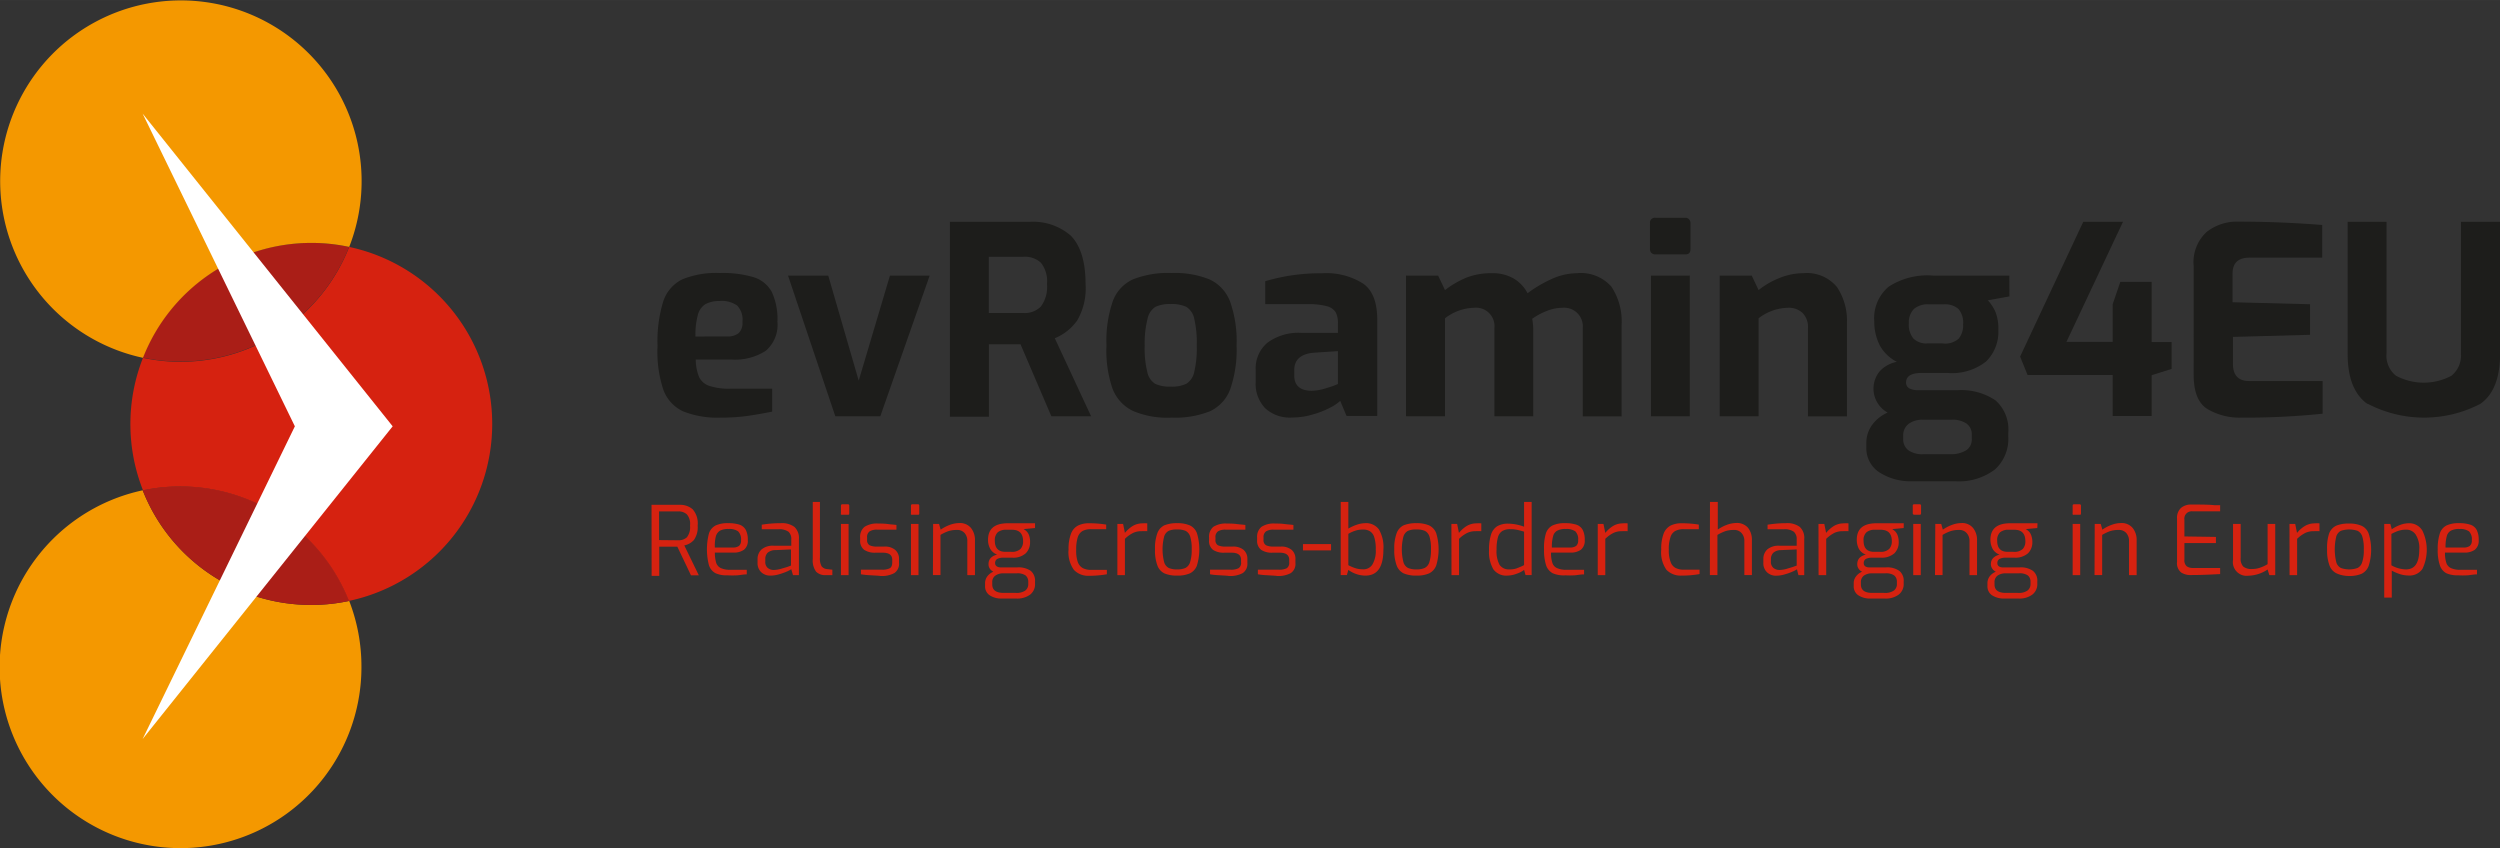 <svg id="Laag_1" data-name="Laag 1" xmlns="http://www.w3.org/2000/svg" width="92.33mm" height="31.32mm" viewBox="0 0 261.73 88.78">
  <rect x="0" y="0" width="261.73" height="88.78" fill="#333333" stroke="none"/>
  <defs>
    <style>
      .cls-1 {
        fill: #1d1d1b;
      }

      .cls-2 {
        fill: #f49800;
      }

      .cls-3 {
        fill: #aa1e17;
      }

      .cls-4 {
        fill: #d62210;
      }

      .cls-5 {
        fill: #fff;
      }
    </style>
  </defs>
  <title>logo</title>
  <g>
    <g>
      <path class="cls-1" d="M71.67,43.21a4,4,0,0,1-2.07-2.28A12.62,12.62,0,0,1,69,36.36a14.17,14.17,0,0,1,.6-4.67,3.93,3.93,0,0,1,2-2.3,9.36,9.36,0,0,1,3.92-.66,11.48,11.48,0,0,1,3.55.44,3.29,3.29,0,0,1,1.89,1.54,6.74,6.74,0,0,1,.59,3.11,3.57,3.57,0,0,1-1.23,3.06,5.93,5.93,0,0,1-3.56.91H73a4.9,4.9,0,0,0,.35,1.83,1.8,1.8,0,0,0,1.08.93,6.51,6.51,0,0,0,2.25.29H81v2.4c-1,.2-1.85.35-2.64.46a20,20,0,0,1-2.75.17A9.62,9.62,0,0,1,71.67,43.21Zm4.63-7.84A1.76,1.76,0,0,0,77.52,35a1.53,1.53,0,0,0,.37-1.17,2.14,2.14,0,0,0-.55-1.69,2.84,2.84,0,0,0-1.87-.48A3,3,0,0,0,74,32a1.87,1.87,0,0,0-.78,1.12,7.77,7.77,0,0,0-.25,2.26Z" transform="translate(-0.16 -0.15)"/>
      <path class="cls-1" d="M82.66,29h4.21l3.19,11,3.27-11h4.16L92.32,43.73H87.61Z" transform="translate(-0.16 -0.15)"/>
      <path class="cls-1" d="M99.61,23.37H108a6,6,0,0,1,4.25,1.44c1,1,1.56,2.66,1.56,5.08a6.69,6.69,0,0,1-.87,3.8,5.4,5.4,0,0,1-2.35,1.87l3.8,8.17h-4.16L107,36.19c-.89,0-2,0-3.31,0v7.59H99.61Zm7.71,9.55a2.37,2.37,0,0,0,1.81-.68,3.42,3.42,0,0,0,.64-2.35,3.1,3.1,0,0,0-.64-2.24,2.46,2.46,0,0,0-1.81-.62h-3.64v5.89Z" transform="translate(-0.16 -0.15)"/>
      <path class="cls-1" d="M118.77,43.17a4.29,4.29,0,0,1-2.14-2.34A12.22,12.22,0,0,1,116,36.3a12.65,12.65,0,0,1,.67-4.64,4,4,0,0,1,2.14-2.28,10,10,0,0,1,4-.65,9.65,9.65,0,0,1,4,.68,4.18,4.18,0,0,1,2.13,2.31,12.38,12.38,0,0,1,.68,4.58,12.65,12.65,0,0,1-.66,4.58,4.12,4.12,0,0,1-2.12,2.32,9.79,9.79,0,0,1-4,.67A9.21,9.21,0,0,1,118.77,43.17Zm5.58-2.84a1.88,1.88,0,0,0,.83-1.21,10.78,10.78,0,0,0,.27-2.82,10.89,10.89,0,0,0-.27-2.82,1.9,1.9,0,0,0-.83-1.21,3.61,3.61,0,0,0-1.62-.29,3.57,3.57,0,0,0-1.6.29,1.9,1.9,0,0,0-.82,1.21A10.38,10.38,0,0,0,120,36.3a10.28,10.28,0,0,0,.28,2.82,1.87,1.87,0,0,0,.82,1.21,3.44,3.44,0,0,0,1.6.29A3.47,3.47,0,0,0,124.35,40.33Z" transform="translate(-0.16 -0.15)"/>
      <path class="cls-1" d="M132.62,42.89a3.67,3.67,0,0,1-1-2.74V38.83a3.48,3.48,0,0,1,1.23-2.8A5.45,5.45,0,0,1,136.46,35h3.77V34a2.43,2.43,0,0,0-.24-1.17,1.57,1.57,0,0,0-.94-.63,7.46,7.46,0,0,0-2-.21h-4.43V29.59a20,20,0,0,1,5.92-.83,7.18,7.18,0,0,1,4.36,1.1c1,.73,1.45,2,1.45,3.83v10h-3.22l-.66-1.57a4.82,4.82,0,0,1-1.08.72,9.32,9.32,0,0,1-1.83.71,7.47,7.47,0,0,1-2.16.31A3.76,3.76,0,0,1,132.62,42.89Zm6.43-2.12a8,8,0,0,0,1.18-.42V36.91l-2.47.16c-1.4.11-2.1.72-2.1,1.82v.6c0,1,.61,1.57,1.82,1.57A5.27,5.27,0,0,0,139.05,40.77Z" transform="translate(-0.16 -0.15)"/>
      <path class="cls-1" d="M147.36,29h3.36l.72,1.52a9.71,9.71,0,0,1,2.25-1.31,7.17,7.17,0,0,1,2.67-.46,4.35,4.35,0,0,1,2.29.57,3.76,3.76,0,0,1,1.43,1.53,13.08,13.08,0,0,1,2.5-1.48,6.55,6.55,0,0,1,2.67-.62,4.26,4.26,0,0,1,3.61,1.41,6.57,6.57,0,0,1,1.07,4v9.58h-4.07V34.51a1.95,1.95,0,0,0-2.12-2.14,4.48,4.48,0,0,0-1.64.33,7,7,0,0,0-1.53.82,6.92,6.92,0,0,1,.11,1.07v9.14h-4.07V34.51a1.93,1.93,0,0,0-2.12-2.14,5.17,5.17,0,0,0-3.05,1.1V43.73h-4.08Z" transform="translate(-0.16 -0.15)"/>
      <path class="cls-1" d="M173.05,26.63a.55.55,0,0,1-.15-.4v-2.7a.51.51,0,0,1,.58-.58h3.14a.47.47,0,0,1,.38.17.59.59,0,0,1,.14.41v2.7c0,.36-.17.55-.52.55h-3.14A.61.61,0,0,1,173.05,26.63ZM173,29h4.07V43.73H173Z" transform="translate(-0.16 -0.15)"/>
      <path class="cls-1" d="M180.2,29h3.35l.72,1.52a8.31,8.31,0,0,1,2.17-1.26,6.63,6.63,0,0,1,2.48-.51,4.1,4.1,0,0,1,3.55,1.44A6.35,6.35,0,0,1,193.52,34v9.74h-4.08V34.51a2.08,2.08,0,0,0-.56-1.59,2.11,2.11,0,0,0-1.55-.55,5.22,5.22,0,0,0-3.06,1.1V43.73H180.2Z" transform="translate(-0.16 -0.15)"/>
      <path class="cls-1" d="M210.53,31.18l-2.26.41a4.23,4.23,0,0,1,.8,1.22,4.74,4.74,0,0,1,.3,1.87A4.34,4.34,0,0,1,208.08,38,5.77,5.77,0,0,1,204,39.19h-2.61q-1.68,0-1.68,1a.66.66,0,0,0,.37.63A2,2,0,0,0,201,41h4.07a6.43,6.43,0,0,1,4,1.06,4.06,4.06,0,0,1,1.34,3.38v.41a4.3,4.3,0,0,1-1.4,3.45,6.24,6.24,0,0,1-4.21,1.23H200.4a6,6,0,0,1-3.5-.94A3,3,0,0,1,195.55,47v-.44a3.19,3.19,0,0,1,.61-1.93,4,4,0,0,1,1.62-1.29,2.86,2.86,0,0,1-.84-4.31,3.26,3.26,0,0,1,1.81-1,4.17,4.17,0,0,1-1.81-1.76,5.45,5.45,0,0,1-.56-2.48,4.31,4.31,0,0,1,1.51-3.63A7.46,7.46,0,0,1,202.52,29h8Zm-9.06,12.91a2.41,2.41,0,0,0-1.5.44,1.5,1.5,0,0,0-.56,1.24v.3a1.44,1.44,0,0,0,.53,1.21,2.56,2.56,0,0,0,1.59.42h2.8a3.06,3.06,0,0,0,1.66-.4,1.35,1.35,0,0,0,.6-1.2v-.44a1.38,1.38,0,0,0-.54-1.16,2.63,2.63,0,0,0-1.61-.41Zm3.74-8.48a2.15,2.15,0,0,0,.47-1.51,2.18,2.18,0,0,0-.49-1.61,2.12,2.12,0,0,0-1.52-.48h-1.54a2.25,2.25,0,0,0-1.58.47A2,2,0,0,0,200,34a2.26,2.26,0,0,0,.48,1.59,1.93,1.93,0,0,0,1.47.51h1.57A2.13,2.13,0,0,0,205.21,35.61Z" transform="translate(-0.16 -0.15)"/>
      <path class="cls-1" d="M221.34,39.41h-8.91l-.78-1.93,6.61-14.11h4.16L216.5,35.94h4.84V32l.8-2.34h3.28v6.3h2.09v2.81l-2.09.66V43.7h-4.08Z" transform="translate(-0.16 -0.15)"/>
      <path class="cls-1" d="M231.31,43c-1-.59-1.49-1.79-1.49-3.61V28a4.3,4.3,0,0,1,1.36-3.57,5.15,5.15,0,0,1,3.29-1.08c2.81,0,5.74.11,8.81.35v3.42h-7.6c-1.19,0-1.79.56-1.79,1.67v3L242,32V35.2l-8.07.22v2.81c0,1.21.57,1.81,1.71,1.81h7.68v3.42a78.33,78.33,0,0,1-8.51.41A6.62,6.62,0,0,1,231.31,43Z" transform="translate(-0.16 -0.15)"/>
      <path class="cls-1" d="M248,42.43c-1.38-1-2.06-2.72-2.06-5.25V23.37h4.07V37.15a2.67,2.67,0,0,0,1,2.34,6.18,6.18,0,0,0,5.79,0,2.71,2.71,0,0,0,1-2.34V23.37h4.1V37.18q0,3.8-2.07,5.25a12.75,12.75,0,0,1-11.77,0Z" transform="translate(-0.16 -0.15)"/>
    </g>
    <g>
      <path class="cls-2" d="M38,70a18.94,18.94,0,1,1-22.9-18.52,18.92,18.92,0,0,0,17.62,12,18.64,18.64,0,0,0,4-.42A19,19,0,0,1,38,70Z" transform="translate(-0.16 -0.15)"/>
      <path class="cls-3" d="M36.72,63.06a18.64,18.64,0,0,1-4,.42,18.92,18.92,0,0,1-17.62-12A19,19,0,0,1,36.72,63.06Z" transform="translate(-0.16 -0.15)"/>
      <path class="cls-4" d="M51.69,44.55a18.93,18.93,0,0,1-15,18.51A19,19,0,0,0,15.13,51.48a18.88,18.88,0,0,1,0-13.87,18.48,18.48,0,0,0,4,.42A19,19,0,0,0,36.72,26,18.94,18.94,0,0,1,51.69,44.55Z" transform="translate(-0.16 -0.15)"/>
      <path class="cls-3" d="M19.09,38a18.48,18.48,0,0,1-4-.42,18.92,18.92,0,0,1,17.62-12,18.64,18.64,0,0,1,4,.42A19,19,0,0,1,19.09,38Z" transform="translate(-0.16 -0.15)"/>
      <path class="cls-2" d="M15.13,37.61A18.92,18.92,0,1,1,36.72,26a18.64,18.64,0,0,0-4-.42A18.92,18.92,0,0,0,15.13,37.61Z" transform="translate(-0.16 -0.15)"/>
    </g>
    <polygon class="cls-5" points="14.93 77.37 30.87 44.63 14.93 11.89 41.11 44.63 14.93 77.37"/>
  </g>
  <g>
    <path class="cls-4" d="M68.37,53h2.91a2,2,0,0,1,1.39.46,2.23,2.23,0,0,1,.53,1.71,2.31,2.31,0,0,1-.4,1.52,1.85,1.85,0,0,1-1,.56l1.52,3.13h-.82l-1.43-3h-.55l-1.34,0v3.06h-.8Zm2.79,3.71a1.27,1.27,0,0,0,.92-.32,1.72,1.72,0,0,0,.32-1.22A1.52,1.52,0,0,0,72.07,54a1.26,1.26,0,0,0-.91-.31h-2v3Z" transform="translate(-0.16 -0.15)"/>
    <path class="cls-4" d="M75.07,60.16a1.46,1.46,0,0,1-.69-.84,6.67,6.67,0,0,1,0-3.32,1.45,1.45,0,0,1,.7-.84,3,3,0,0,1,1.33-.24,3.77,3.77,0,0,1,1.18.16,1.18,1.18,0,0,1,.65.55,2.26,2.26,0,0,1,.21,1.07,1.17,1.17,0,0,1-.4,1,1.82,1.82,0,0,1-1.12.3H75a3.59,3.59,0,0,0,.14,1.07.94.94,0,0,0,.48.55,2.3,2.3,0,0,0,1,.18h1.72v.48c-.36,0-.68.08-1,.1a9.13,9.13,0,0,1-1,0A2.85,2.85,0,0,1,75.07,60.16Zm1.79-2.69a1.1,1.1,0,0,0,.67-.17.72.72,0,0,0,.21-.59,1.18,1.18,0,0,0-.3-.93,1.58,1.58,0,0,0-1-.25,1.83,1.83,0,0,0-.89.17,1,1,0,0,0-.44.58A4,4,0,0,0,75,57.47Z" transform="translate(-0.16 -0.15)"/>
    <path class="cls-4" d="M79.85,60.05a1.3,1.3,0,0,1-.38-1v-.39a1.34,1.34,0,0,1,.43-1,1.83,1.83,0,0,1,1.25-.38H83v-.66a1,1,0,0,0-.29-.8,1.66,1.66,0,0,0-1.09-.26H79.91v-.48a12.54,12.54,0,0,1,2-.16,2.18,2.18,0,0,1,1.43.4,1.59,1.59,0,0,1,.46,1.26v3.78h-.62L83,59.74a3,3,0,0,1-.43.23,6.79,6.79,0,0,1-.84.3,3.22,3.22,0,0,1-.89.14A1.36,1.36,0,0,1,79.85,60.05Zm2-.33.71-.21.41-.15V57.67l-1.63.07a1.26,1.26,0,0,0-.81.27.92.92,0,0,0-.25.68v.24a.81.81,0,0,0,.26.68,1,1,0,0,0,.65.21A3.12,3.12,0,0,0,81.84,59.72Z" transform="translate(-0.16 -0.15)"/>
    <path class="cls-4" d="M85.6,60a2,2,0,0,1-.35-1.34V52.7H86v5.83a1.63,1.63,0,0,0,.18.91.83.83,0,0,0,.57.29l.55.06v.57h-.69A1.33,1.33,0,0,1,85.6,60Z" transform="translate(-0.16 -0.15)"/>
    <path class="cls-4" d="M88.2,54a.16.16,0,0,1,0-.12V53.1a.14.14,0,0,1,.16-.16h.56c.1,0,.15.05.15.16v.78c0,.11,0,.16-.15.16h-.56A.16.16,0,0,1,88.2,54Zm0,1H89v5.36H88.2Z" transform="translate(-0.16 -0.15)"/>
    <path class="cls-4" d="M91.23,60.37a7,7,0,0,1-.94-.1v-.48h2.2a1.71,1.71,0,0,0,.82-.15c.18-.1.26-.31.26-.63v-.25c0-.5-.32-.75-1-.75h-.75a2,2,0,0,1-1.19-.3,1.17,1.17,0,0,1-.42-1v-.28a1.34,1.34,0,0,1,.45-1.12,2.38,2.38,0,0,1,1.44-.35c.29,0,.63,0,1,.05s.69.06.91.1v.49H92a1.41,1.41,0,0,0-.8.18.71.71,0,0,0-.26.65v.22a.61.61,0,0,0,.25.58,1.74,1.74,0,0,0,.79.14h.76a1.66,1.66,0,0,1,1.13.34,1.22,1.22,0,0,1,.41,1v.38a1.15,1.15,0,0,1-.5,1.06,2.73,2.73,0,0,1-1.42.3C92.06,60.41,91.68,60.4,91.23,60.37Z" transform="translate(-0.16 -0.15)"/>
    <path class="cls-4" d="M95.53,54a.16.16,0,0,1,0-.12V53.1a.14.14,0,0,1,.16-.16h.56c.1,0,.15.05.15.16v.78c0,.11,0,.16-.15.16h-.56A.16.16,0,0,1,95.53,54Zm0,1h.79v5.36h-.79Z" transform="translate(-0.16 -0.15)"/>
    <path class="cls-4" d="M97.85,55h.62l.17.6a4.11,4.11,0,0,1,.93-.49,2.85,2.85,0,0,1,1-.2,1.49,1.49,0,0,1,1.25.52,2,2,0,0,1,.41,1.29v3.64h-.8V56.8a1.2,1.2,0,0,0-.29-.85,1,1,0,0,0-.82-.32,2.88,2.88,0,0,0-.86.12,4.46,4.46,0,0,0-.84.4v4.2h-.79Z" transform="translate(-0.16 -0.15)"/>
    <path class="cls-4" d="M108.52,55.43l-1.2.11a1.6,1.6,0,0,1,.34.26,1.2,1.2,0,0,1,.24.41,2,2,0,0,1,.1.7,1.59,1.59,0,0,1-.45,1.16,1.93,1.93,0,0,1-1.44.46h-.85a1.53,1.53,0,0,0-.69.13.49.49,0,0,0-.23.45.39.39,0,0,0,.17.33.71.71,0,0,0,.39.11h1.78a2.24,2.24,0,0,1,1.39.36,1.34,1.34,0,0,1,.45,1.11v.22a1.37,1.37,0,0,1-.5,1.15,2.26,2.26,0,0,1-1.47.42h-1.49a2.2,2.2,0,0,1-1.29-.34,1.12,1.12,0,0,1-.48-1v-.24a1.2,1.2,0,0,1,.24-.75,1.52,1.52,0,0,1,.63-.48.94.94,0,0,1-.38-.33.8.8,0,0,1-.13-.46q0-.77.9-1a1.38,1.38,0,0,1-.73-.62,1.93,1.93,0,0,1-.22-.93c0-1.15.69-1.73,2.07-1.73h2.85Zm-3.32,4.74a1.42,1.42,0,0,0-.82.23.81.81,0,0,0-.34.71v.22c0,.6.4.89,1.2.89h1.24a1.66,1.66,0,0,0,1-.23.83.83,0,0,0,.33-.72v-.2a.85.85,0,0,0-.27-.67,1.46,1.46,0,0,0-.92-.23ZM107,57.62a1.16,1.16,0,0,0,.27-.8c0-.81-.39-1.21-1.16-1.21h-.57a1.38,1.38,0,0,0-.92.26,1.13,1.13,0,0,0-.31.88q0,1.17,1.11,1.17h.6A1.31,1.31,0,0,0,107,57.62Z" transform="translate(-0.16 -0.15)"/>
    <path class="cls-4" d="M112.59,59.81a3.15,3.15,0,0,1-.56-2.13,4.39,4.39,0,0,1,.26-1.67,1.57,1.57,0,0,1,.73-.84,2.54,2.54,0,0,1,1.17-.24,11,11,0,0,1,1.78.14v.48H114.4a1.9,1.9,0,0,0-.89.18,1.17,1.17,0,0,0-.51.64,4.17,4.17,0,0,0-.17,1.33A3.59,3.59,0,0,0,113,59a1.17,1.17,0,0,0,.53.63,1.87,1.87,0,0,0,.87.18h1.64v.46a10.93,10.93,0,0,1-1.88.16A2.05,2.05,0,0,1,112.59,59.81Z" transform="translate(-0.16 -0.15)"/>
    <path class="cls-4" d="M117.14,55h.6l.19.94a3.2,3.2,0,0,1,.84-.74,2,2,0,0,1,1-.26,2.65,2.65,0,0,1,.5,0v.82a5,5,0,0,0-.58,0,2,2,0,0,0-.92.19,3.38,3.38,0,0,0-.84.61v3.8h-.79Z" transform="translate(-0.16 -0.15)"/>
    <path class="cls-4" d="M122.07,60.18a1.49,1.49,0,0,1-.74-.83,4.46,4.46,0,0,1-.25-1.69,4.52,4.52,0,0,1,.25-1.7,1.47,1.47,0,0,1,.74-.82,3.44,3.44,0,0,1,1.33-.22,3.26,3.26,0,0,1,1.32.23,1.45,1.45,0,0,1,.75.82,5.84,5.84,0,0,1,0,3.38,1.47,1.47,0,0,1-.75.83,3.22,3.22,0,0,1-1.32.23A3.31,3.31,0,0,1,122.07,60.18Zm2.19-.57a1,1,0,0,0,.49-.6,4.13,4.13,0,0,0,.17-1.35,4.19,4.19,0,0,0-.16-1.35,1,1,0,0,0-.49-.59,2.14,2.14,0,0,0-.87-.14,2.1,2.1,0,0,0-.88.14,1,1,0,0,0-.48.59,5.45,5.45,0,0,0,0,2.7,1,1,0,0,0,.48.6,2.08,2.08,0,0,0,.88.15A2,2,0,0,0,124.26,59.61Z" transform="translate(-0.16 -0.15)"/>
    <path class="cls-4" d="M127.77,60.37a6.56,6.56,0,0,1-.93-.1v-.48H129a1.68,1.68,0,0,0,.82-.15.66.66,0,0,0,.27-.63v-.25c0-.5-.33-.75-1-.75h-.75a2,2,0,0,1-1.19-.3,1.16,1.16,0,0,1-.41-1v-.28a1.34,1.34,0,0,1,.44-1.12,2.38,2.38,0,0,1,1.44-.35c.29,0,.63,0,1,.05s.7.06.92.1v.49h-2.07a1.41,1.41,0,0,0-.8.18.71.71,0,0,0-.26.65v.22a.61.61,0,0,0,.25.58,1.77,1.77,0,0,0,.79.14h.76a1.71,1.71,0,0,1,1.14.34,1.25,1.25,0,0,1,.4,1v.38a1.16,1.16,0,0,1-.49,1.06,2.79,2.79,0,0,1-1.43.3C128.6,60.41,128.22,60.4,127.77,60.37Z" transform="translate(-0.16 -0.15)"/>
    <path class="cls-4" d="M132.78,60.37a7,7,0,0,1-.93-.1v-.48h2.2a1.73,1.73,0,0,0,.82-.15.67.67,0,0,0,.26-.63v-.25c0-.5-.33-.75-1-.75h-.76a2,2,0,0,1-1.18-.3,1.17,1.17,0,0,1-.42-1v-.28a1.34,1.34,0,0,1,.45-1.12,2.33,2.33,0,0,1,1.43-.35c.29,0,.63,0,1,.05s.7.06.92.1v.49h-2.07a1.44,1.44,0,0,0-.8.18.74.74,0,0,0-.26.65v.22a.61.61,0,0,0,.26.58,1.72,1.72,0,0,0,.78.14h.77a1.69,1.69,0,0,1,1.13.34,1.22,1.22,0,0,1,.4,1v.38a1.14,1.14,0,0,1-.49,1.06,2.75,2.75,0,0,1-1.42.3C133.61,60.41,133.24,60.4,132.78,60.37Z" transform="translate(-0.16 -0.15)"/>
    <path class="cls-4" d="M136.57,57.11h2.94v.66h-2.94Z" transform="translate(-0.16 -0.15)"/>
    <path class="cls-4" d="M141.32,59.81l-.15.54h-.65V52.7h.8v2.79a4.79,4.79,0,0,1,.89-.41,3,3,0,0,1,.86-.16,1.67,1.67,0,0,1,1.45.65,3.72,3.72,0,0,1,.47,2.14q0,2.7-1.89,2.7A3.07,3.07,0,0,1,141.32,59.81Zm2.53-.58a2.81,2.81,0,0,0,.34-1.55,4,4,0,0,0-.16-1.3,1.1,1.1,0,0,0-.46-.62,1.33,1.33,0,0,0-.72-.17,2.35,2.35,0,0,0-.77.11,3.31,3.31,0,0,0-.76.34v3.28a4.56,4.56,0,0,0,.73.31,2.58,2.58,0,0,0,.8.12A1.1,1.1,0,0,0,143.85,59.23Z" transform="translate(-0.16 -0.15)"/>
    <path class="cls-4" d="M147.12,60.18a1.49,1.49,0,0,1-.74-.83,4.46,4.46,0,0,1-.25-1.69,4.52,4.52,0,0,1,.25-1.7,1.47,1.47,0,0,1,.74-.82,3.44,3.44,0,0,1,1.33-.22,3.26,3.26,0,0,1,1.32.23,1.49,1.49,0,0,1,.75.82,5.84,5.84,0,0,1,0,3.38,1.5,1.5,0,0,1-.75.83,3.22,3.22,0,0,1-1.32.23A3.31,3.31,0,0,1,147.12,60.18Zm2.19-.57a1,1,0,0,0,.49-.6,4.13,4.13,0,0,0,.17-1.35,4.19,4.19,0,0,0-.16-1.35,1,1,0,0,0-.49-.59,2.14,2.14,0,0,0-.87-.14,2.1,2.1,0,0,0-.88.14,1,1,0,0,0-.48.59,5.45,5.45,0,0,0,0,2.7,1,1,0,0,0,.48.6,2.08,2.08,0,0,0,.88.15A2,2,0,0,0,149.31,59.61Z" transform="translate(-0.16 -0.15)"/>
    <path class="cls-4" d="M152.11,55h.6l.19.94a3.2,3.2,0,0,1,.84-.74,2,2,0,0,1,1-.26,2.57,2.57,0,0,1,.5,0v.82a4.79,4.79,0,0,0-.58,0,2,2,0,0,0-.91.19,3.38,3.38,0,0,0-.84.61v3.8h-.79Z" transform="translate(-0.16 -0.15)"/>
    <path class="cls-4" d="M156.51,59.76a3.59,3.59,0,0,1-.46-2,5.1,5.1,0,0,1,.2-1.61,1.62,1.62,0,0,1,.64-.9,2.24,2.24,0,0,1,1.18-.28,5,5,0,0,1,1.65.32V52.7h.79v7.65h-.64l-.15-.54a2.57,2.57,0,0,1-.77.4,2.9,2.9,0,0,1-1,.2A1.68,1.68,0,0,1,156.51,59.76Zm2.47-.13a5.71,5.71,0,0,0,.74-.32v-3.5a7.45,7.45,0,0,0-.77-.2,3.4,3.4,0,0,0-.67-.06,1.58,1.58,0,0,0-.84.19,1.15,1.15,0,0,0-.46.66,4.72,4.72,0,0,0-.14,1.28,3,3,0,0,0,.31,1.6,1.16,1.16,0,0,0,1,.48A2.2,2.2,0,0,0,159,59.63Z" transform="translate(-0.16 -0.15)"/>
    <path class="cls-4" d="M162.71,60.16a1.5,1.5,0,0,1-.69-.84,5.19,5.19,0,0,1-.21-1.66A5.11,5.11,0,0,1,162,56a1.42,1.42,0,0,1,.7-.84,3,3,0,0,1,1.33-.24,3.66,3.66,0,0,1,1.17.16,1.17,1.17,0,0,1,.66.55,2.26,2.26,0,0,1,.21,1.07,1.2,1.2,0,0,1-.4,1,1.83,1.83,0,0,1-1.13.3h-2a3.29,3.29,0,0,0,.14,1.07.88.88,0,0,0,.48.55,2.25,2.25,0,0,0,1,.18H166v.48c-.37,0-.69.08-1,.1a9.13,9.13,0,0,1-.95,0A2.88,2.88,0,0,1,162.71,60.16Zm1.79-2.69a1.08,1.08,0,0,0,.67-.17.72.72,0,0,0,.21-.59,1.18,1.18,0,0,0-.29-.93,1.6,1.6,0,0,0-1-.25,1.8,1.8,0,0,0-.89.17.89.89,0,0,0-.44.58,4,4,0,0,0-.13,1.19Z" transform="translate(-0.16 -0.15)"/>
    <path class="cls-4" d="M167.43,55h.6l.19.94a3.2,3.2,0,0,1,.84-.74,2,2,0,0,1,1-.26,2.65,2.65,0,0,1,.5,0v.82a5,5,0,0,0-.58,0,2,2,0,0,0-.92.19,3.38,3.38,0,0,0-.84.61v3.8h-.79Z" transform="translate(-0.16 -0.15)"/>
    <path class="cls-4" d="M174.63,59.81a3.15,3.15,0,0,1-.55-2.13,4.41,4.41,0,0,1,.25-1.67,1.61,1.61,0,0,1,.73-.84,2.57,2.57,0,0,1,1.17-.24,10.8,10.8,0,0,1,1.78.14v.48h-1.57a1.86,1.86,0,0,0-.88.18,1.09,1.09,0,0,0-.51.64,3.86,3.86,0,0,0-.18,1.33,3.35,3.35,0,0,0,.19,1.28,1.11,1.11,0,0,0,.52.63,1.87,1.87,0,0,0,.87.18h1.64v.46a10.85,10.85,0,0,1-1.88.16A2.07,2.07,0,0,1,174.63,59.81Z" transform="translate(-0.16 -0.15)"/>
    <path class="cls-4" d="M179.18,52.7H180v2.89a4.11,4.11,0,0,1,.93-.49,3,3,0,0,1,1-.2,1.53,1.53,0,0,1,1.23.5,2,2,0,0,1,.41,1.3v3.65h-.79V56.79a1.2,1.2,0,0,0-.3-.84,1,1,0,0,0-.81-.32,2.84,2.84,0,0,0-.86.12,4.83,4.83,0,0,0-.85.4v4.2h-.79Z" transform="translate(-0.16 -0.15)"/>
    <path class="cls-4" d="M185.14,60.05a1.3,1.3,0,0,1-.37-1v-.39a1.33,1.33,0,0,1,.42-1,1.85,1.85,0,0,1,1.25-.38h1.82v-.66a1,1,0,0,0-.3-.8,1.64,1.64,0,0,0-1.09-.26h-1.66v-.48a12.41,12.41,0,0,1,1.95-.16,2.16,2.16,0,0,1,1.43.4,1.56,1.56,0,0,1,.46,1.26v3.78h-.61l-.15-.61a3.39,3.39,0,0,1-.44.23,5.79,5.79,0,0,1-.84.3,3.22,3.22,0,0,1-.89.14A1.36,1.36,0,0,1,185.14,60.05Zm2-.33.7-.21.42-.15V57.67l-1.64.07a1.25,1.25,0,0,0-.8.27.93.93,0,0,0-.26.68v.24a.81.81,0,0,0,.27.68,1,1,0,0,0,.64.21A3.29,3.29,0,0,0,187.14,59.72Z" transform="translate(-0.16 -0.15)"/>
    <path class="cls-4" d="M190.54,55h.61l.19.94a3.2,3.2,0,0,1,.84-.74,2,2,0,0,1,1-.26,2.57,2.57,0,0,1,.5,0v.82a4.79,4.79,0,0,0-.58,0,2,2,0,0,0-.92.19,3.55,3.55,0,0,0-.83.61v3.8h-.8Z" transform="translate(-0.16 -0.15)"/>
    <path class="cls-4" d="M199.46,55.43l-1.2.11a1.81,1.81,0,0,1,.33.26,1.2,1.2,0,0,1,.24.41,2,2,0,0,1,.11.7,1.59,1.59,0,0,1-.45,1.16,2,2,0,0,1-1.45.46h-.85a1.49,1.49,0,0,0-.68.13.47.47,0,0,0-.23.45.38.38,0,0,0,.16.33.72.72,0,0,0,.4.11h1.77a2.2,2.2,0,0,1,1.39.36,1.31,1.31,0,0,1,.46,1.11v.22a1.38,1.38,0,0,1-.51,1.15,2.24,2.24,0,0,1-1.47.42H196a2.24,2.24,0,0,1-1.29-.34,1.12,1.12,0,0,1-.48-1v-.24a1.15,1.15,0,0,1,.25-.75,1.52,1.52,0,0,1,.63-.48.83.83,0,0,1-.38-.33.8.8,0,0,1-.13-.46q0-.77.9-1a1.36,1.36,0,0,1-.74-.62,2.05,2.05,0,0,1-.21-.93c0-1.15.68-1.73,2.06-1.73h2.86Zm-3.33,4.74a1.46,1.46,0,0,0-.82.23.83.83,0,0,0-.33.71v.22c0,.6.39.89,1.19.89h1.24a1.62,1.62,0,0,0,1-.23.82.82,0,0,0,.34-.72v-.2a.85.85,0,0,0-.27-.67,1.47,1.47,0,0,0-.93-.23Zm1.81-2.55a1.16,1.16,0,0,0,.28-.8c0-.81-.39-1.21-1.17-1.21h-.57a1.34,1.34,0,0,0-.91.26,1.1,1.1,0,0,0-.31.88c0,.78.36,1.17,1.1,1.17h.6A1.29,1.29,0,0,0,197.94,57.62Z" transform="translate(-0.16 -0.15)"/>
    <path class="cls-4" d="M200.46,54a.17.17,0,0,1-.05-.12V53.1a.14.14,0,0,1,.16-.16h.56c.1,0,.15.05.15.16v.78c0,.11-.05.16-.15.16h-.56A.15.15,0,0,1,200.46,54Zm0,1h.79v5.36h-.79Z" transform="translate(-0.16 -0.15)"/>
    <path class="cls-4" d="M202.77,55h.62l.17.6a4.11,4.11,0,0,1,.93-.49,2.9,2.9,0,0,1,1-.2,1.47,1.47,0,0,1,1.24.52,2,2,0,0,1,.41,1.29v3.64h-.79V56.8a1.21,1.21,0,0,0-.3-.85,1,1,0,0,0-.81-.32,2.79,2.79,0,0,0-.86.12,4.52,4.52,0,0,0-.85.4v4.2h-.79Z" transform="translate(-0.16 -0.15)"/>
    <path class="cls-4" d="M213.45,55.43l-1.21.11a1.6,1.6,0,0,1,.34.26,1.2,1.2,0,0,1,.24.41,2,2,0,0,1,.11.7,1.59,1.59,0,0,1-.45,1.16,2,2,0,0,1-1.45.46h-.85a1.49,1.49,0,0,0-.68.13.47.47,0,0,0-.23.45.38.38,0,0,0,.16.33.72.72,0,0,0,.4.11h1.77a2.22,2.22,0,0,1,1.39.36,1.31,1.31,0,0,1,.46,1.11v.22a1.38,1.38,0,0,1-.51,1.15,2.26,2.26,0,0,1-1.47.42H210a2.24,2.24,0,0,1-1.29-.34,1.12,1.12,0,0,1-.48-1v-.24a1.2,1.2,0,0,1,.24-.75,1.55,1.55,0,0,1,.64-.48.83.83,0,0,1-.38-.33.81.81,0,0,1-.14-.46c0-.51.31-.83.91-1a1.36,1.36,0,0,1-.74-.62,2.06,2.06,0,0,1-.22-.93c0-1.15.69-1.73,2.07-1.73h2.86Zm-3.33,4.74a1.46,1.46,0,0,0-.82.23.83.83,0,0,0-.33.71v.22c0,.6.39.89,1.19.89h1.24a1.62,1.62,0,0,0,1-.23.84.84,0,0,0,.34-.72v-.2a.85.85,0,0,0-.27-.67,1.49,1.49,0,0,0-.93-.23Zm1.81-2.55a1.16,1.16,0,0,0,.27-.8c0-.81-.38-1.21-1.16-1.21h-.57a1.34,1.34,0,0,0-.91.26,1.1,1.1,0,0,0-.31.88c0,.78.36,1.17,1.1,1.17h.6A1.29,1.29,0,0,0,211.93,57.62Z" transform="translate(-0.16 -0.15)"/>
    <path class="cls-4" d="M217.15,54a.16.16,0,0,1,0-.12V53.1a.14.14,0,0,1,.16-.16h.56c.1,0,.15.05.15.16v.78c0,.11,0,.16-.15.16h-.56A.16.16,0,0,1,217.15,54Zm0,1h.79v5.36h-.79Z" transform="translate(-0.16 -0.15)"/>
    <path class="cls-4" d="M219.46,55h.63l.17.6a4.11,4.11,0,0,1,.93-.49,2.85,2.85,0,0,1,1-.2,1.49,1.49,0,0,1,1.25.52,2,2,0,0,1,.41,1.29v3.64h-.8V56.8a1.2,1.2,0,0,0-.29-.85,1,1,0,0,0-.82-.32,2.84,2.84,0,0,0-.86.12,4.46,4.46,0,0,0-.84.4v4.2h-.8Z" transform="translate(-0.16 -0.15)"/>
    <path class="cls-4" d="M228.52,60.09a1.24,1.24,0,0,1-.44-1.13V54.45a1.39,1.39,0,0,1,.42-1.13,1.59,1.59,0,0,1,1-.35c1.07,0,1.9,0,2.5.07l.59,0v.64h-2.89a.77.77,0,0,0-.85.88v1.75l3.3.05V57l-3.3,0v1.73a.83.83,0,0,0,.24.7,1.07,1.07,0,0,0,.65.18h2.85v.64c-1.27.07-2.28.1-3,.1A1.81,1.81,0,0,1,228.52,60.09Z" transform="translate(-0.16 -0.15)"/>
    <path class="cls-4" d="M233.94,58.76V55h.8v3.57a1.17,1.17,0,0,0,.28.9,1.36,1.36,0,0,0,.88.25,2.55,2.55,0,0,0,.84-.13,3.72,3.72,0,0,0,.82-.38V55h.8v5.36h-.62l-.18-.59a3.76,3.76,0,0,1-2,.65A1.44,1.44,0,0,1,233.94,58.76Z" transform="translate(-0.16 -0.15)"/>
    <path class="cls-4" d="M239.85,55h.6l.19.94a3.08,3.08,0,0,1,.85-.74,2,2,0,0,1,1-.26,2.57,2.57,0,0,1,.5,0v.82a4.79,4.79,0,0,0-.58,0,2,2,0,0,0-.92.19,3.38,3.38,0,0,0-.84.61v3.8h-.79Z" transform="translate(-0.16 -0.15)"/>
    <path class="cls-4" d="M244.79,60.18a1.47,1.47,0,0,1-.75-.83,4.46,4.46,0,0,1-.25-1.69A4.73,4.73,0,0,1,244,56a1.49,1.49,0,0,1,.75-.82,3.35,3.35,0,0,1,1.32-.22,3.22,3.22,0,0,1,1.32.23,1.42,1.42,0,0,1,.75.82,5.62,5.62,0,0,1,0,3.38,1.49,1.49,0,0,1-.74.83,3.28,3.28,0,0,1-1.33.23A3.22,3.22,0,0,1,244.79,60.18Zm2.19-.57a1,1,0,0,0,.48-.6,3.88,3.88,0,0,0,.17-1.35,4.19,4.19,0,0,0-.16-1.35,1,1,0,0,0-.49-.59,2.8,2.8,0,0,0-1.75,0,1,1,0,0,0-.48.59,5.78,5.78,0,0,0,0,2.7,1,1,0,0,0,.48.6,2.63,2.63,0,0,0,1.75,0Z" transform="translate(-0.16 -0.15)"/>
    <path class="cls-4" d="M249.77,55h.64l.15.56a3.82,3.82,0,0,1,.81-.43,2.61,2.61,0,0,1,.95-.2,1.59,1.59,0,0,1,1.45.78,4.64,4.64,0,0,1,0,4,1.64,1.64,0,0,1-1.45.69,3.11,3.11,0,0,1-.89-.14,5.17,5.17,0,0,1-.87-.37v2.82h-.79Zm3.67,2.67a2.63,2.63,0,0,0-.38-1.56,1.17,1.17,0,0,0-1-.51,2.58,2.58,0,0,0-.8.12,4.32,4.32,0,0,0-.74.33v3.28a3.18,3.18,0,0,0,1.54.43C253,59.75,253.44,59.05,253.44,57.66Z" transform="translate(-0.16 -0.15)"/>
    <path class="cls-4" d="M256.27,60.16a1.45,1.45,0,0,1-.68-.84,4.89,4.89,0,0,1-.22-1.66,5.11,5.11,0,0,1,.22-1.66,1.42,1.42,0,0,1,.7-.84,3,3,0,0,1,1.33-.24,3.66,3.66,0,0,1,1.17.16,1.17,1.17,0,0,1,.66.55,2.26,2.26,0,0,1,.21,1.07,1.2,1.2,0,0,1-.4,1,1.83,1.83,0,0,1-1.13.3h-2a3.29,3.29,0,0,0,.14,1.07.9.9,0,0,0,.48.55,2.25,2.25,0,0,0,1,.18h1.73v.48c-.36,0-.69.08-1,.1a9,9,0,0,1-.95,0A2.91,2.91,0,0,1,256.27,60.16Zm1.79-2.69a1.08,1.08,0,0,0,.67-.17.72.72,0,0,0,.21-.59,1.18,1.18,0,0,0-.29-.93,1.6,1.6,0,0,0-1-.25,1.8,1.8,0,0,0-.89.17.89.89,0,0,0-.44.58,4,4,0,0,0-.13,1.19Z" transform="translate(-0.16 -0.15)"/>
  </g>
</svg>
